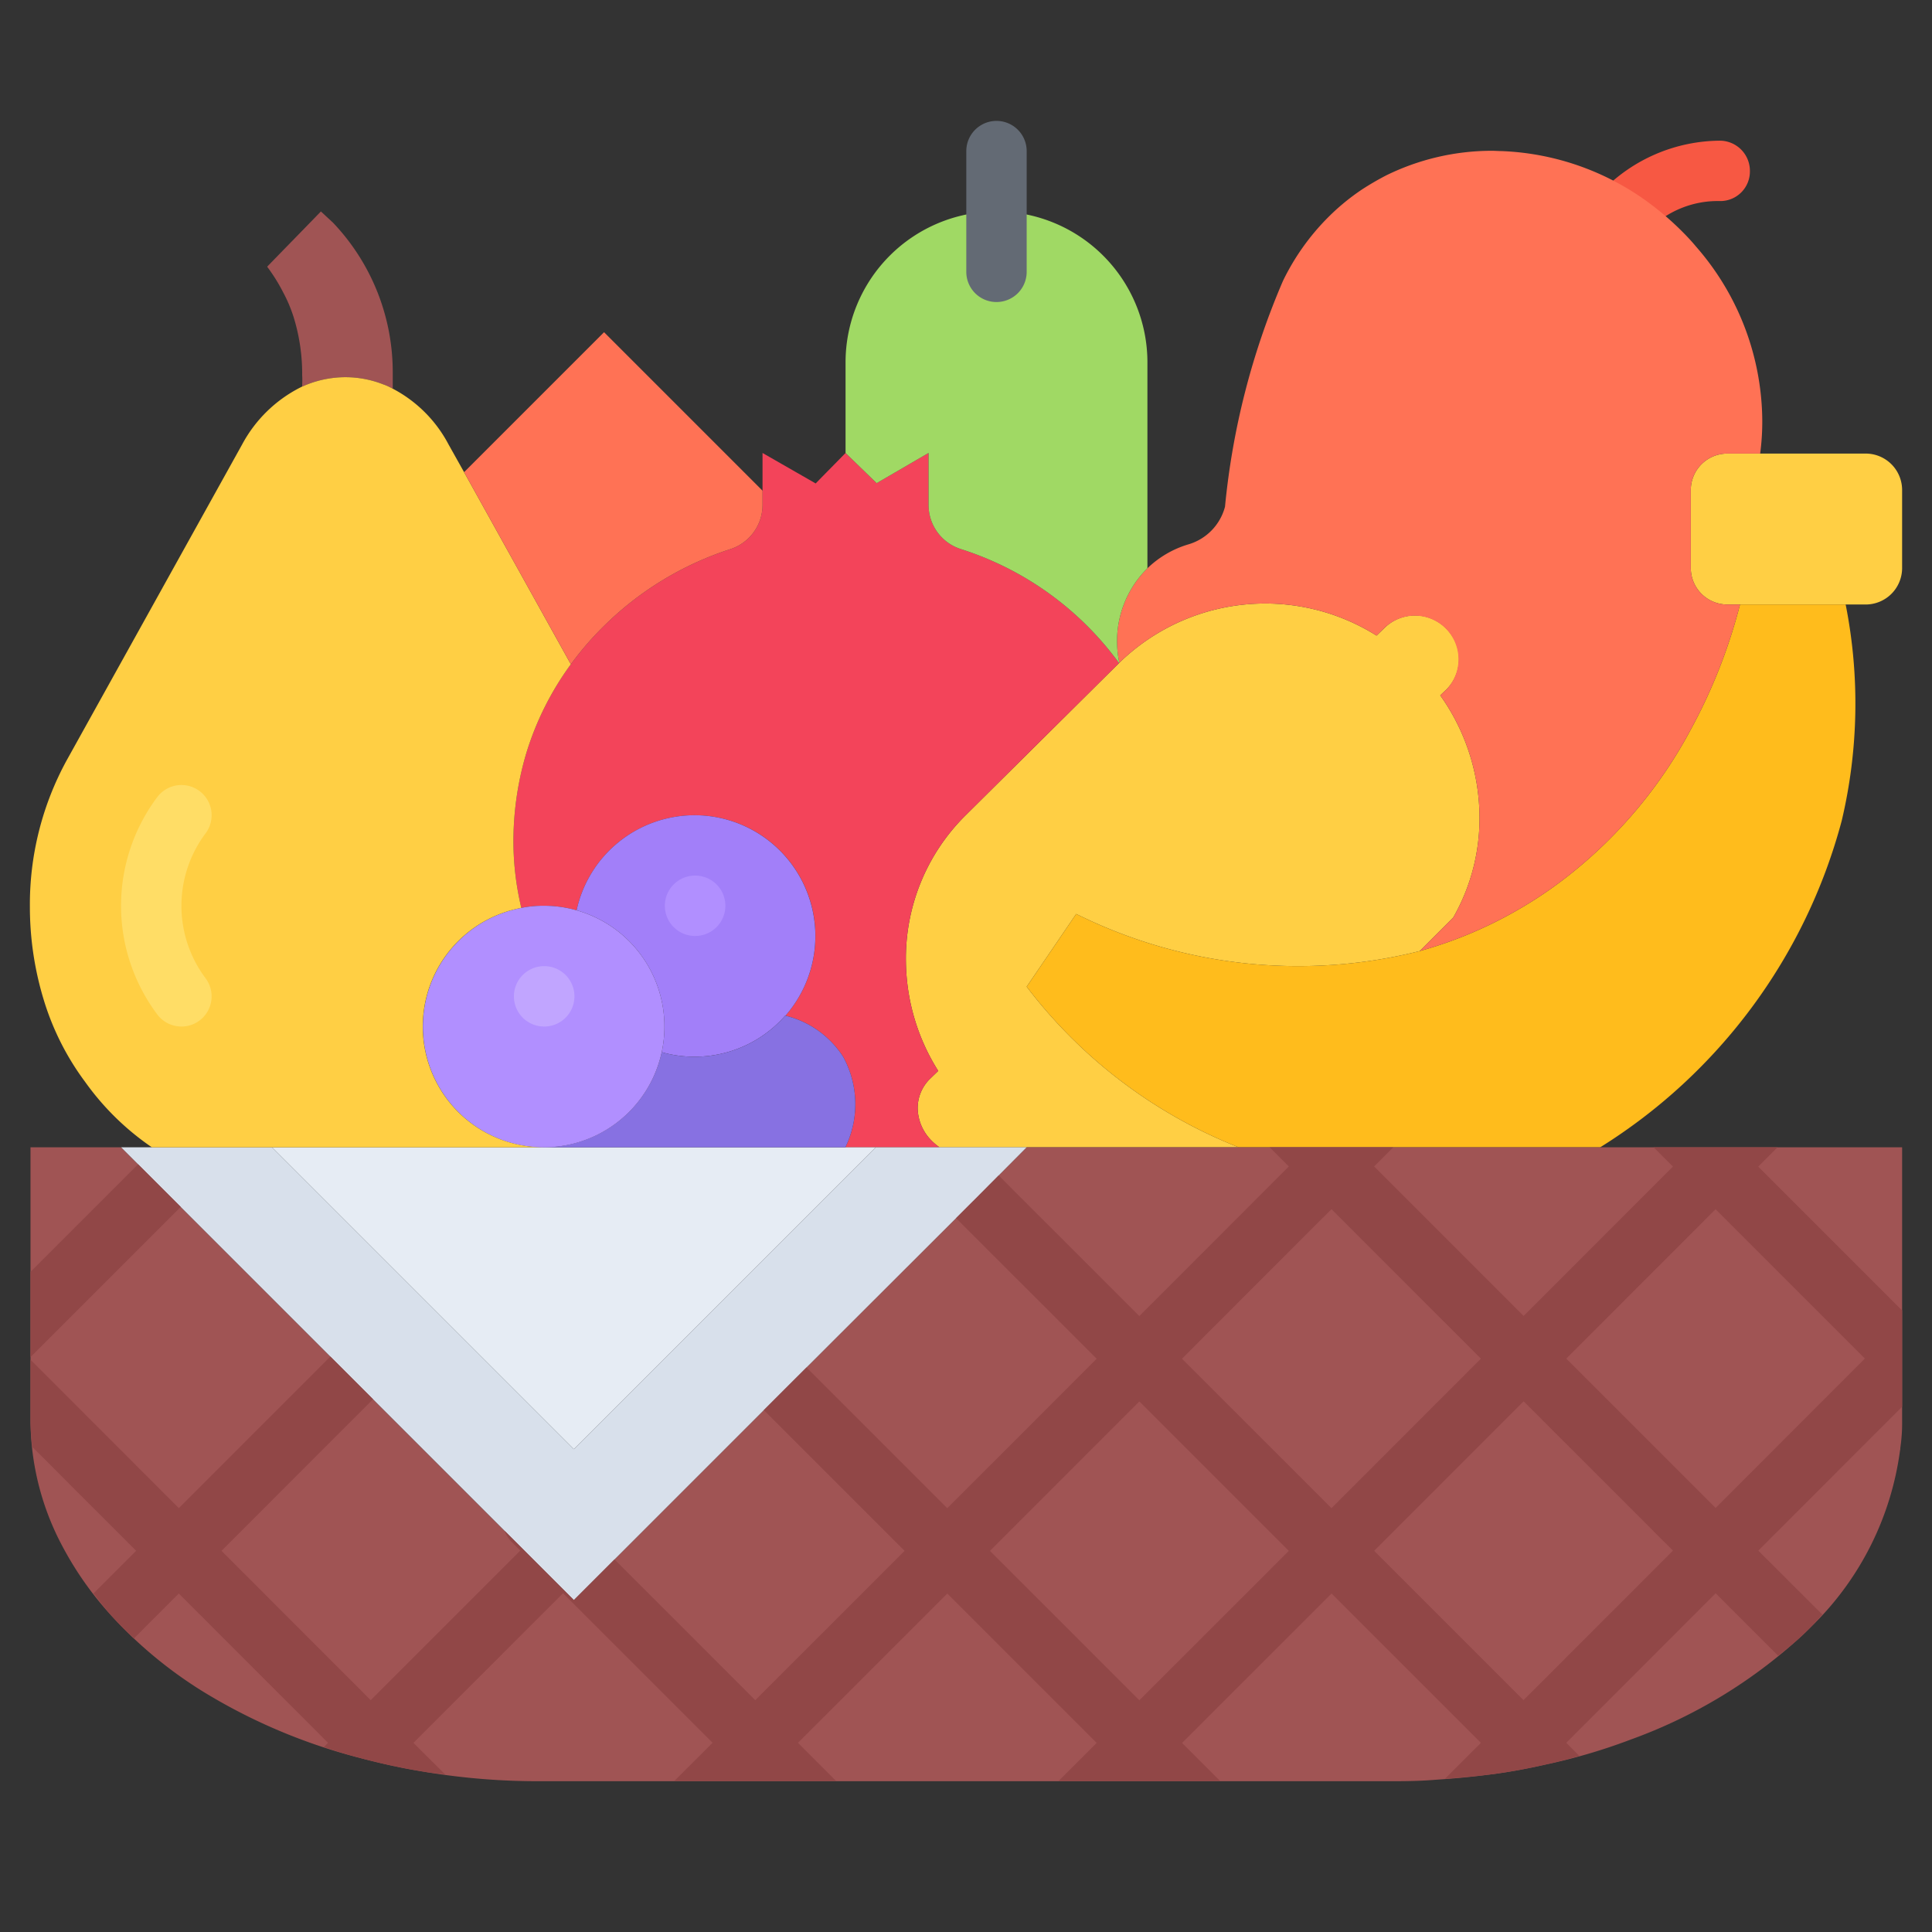 <svg id="icons" height="512" viewBox="0 0 64 64" width="512" xmlns="http://www.w3.org/2000/svg"><rect x="0" y="0" width="64" height="64" fill="#333333" stroke="none"/><path d="m53.895 7.913a.996.996 0 0 1 -.711-1.695l.016-.016a5.487 5.487 0 0 1 3.776-1.542 1 1 0 0 1 .992 1.008.98.98 0 0 1 -1.008.992 3.216 3.216 0 0 0 -2.347.956 1.014 1.014 0 0 1 -.719.297z" fill="#f75843"/><path d="m47.9 20.815a1.425 1.425 0 0 1 .03 2.01l-.22.21a7.007 7.007 0 0 1 1.3 3.95 6.617 6.617 0 0 1 -.87 3.41l-1.11 1.11a16.498 16.498 0 0 1 -11.38-1.23l-.7 1.03-.94 1.38a16.373 16.373 0 0 0 7.02 5.32h-9.91a1.957 1.957 0 0 1 -.29-.25 1.555 1.555 0 0 1 -.43-1.01 1.357 1.357 0 0 1 .4-1l.28-.27a6.926 6.926 0 0 1 -1.07-3.6 6.664 6.664 0 0 1 1.96-4.85l5.1-5.06.01-.01.01-.01a6.929 6.929 0 0 1 8.51-.89l.28-.27a1.443 1.443 0 0 1 2.02.03z" fill="#ffcf44"/><path d="m63.01 16.235v2.58a1.208 1.208 0 0 1 -1.21 1.21h-4.58a1.208 1.208 0 0 1 -1.21-1.21v-2.58a1.208 1.208 0 0 1 1.21-1.21h4.58a1.208 1.208 0 0 1 1.21 1.21z" fill="#ffcf44"/><path d="m47.03 31.505a13.96 13.96 0 0 0 3.38-1.44 13.644 13.644 0 0 0 1.6-1.1 15.321 15.321 0 0 0 4-4.8 18.046 18.046 0 0 0 1.63-4.14h3.5a16.86 16.86 0 0 1 -.13 7.16 18.293 18.293 0 0 1 -8 10.82h-11.98a16.373 16.373 0 0 1 -7.02-5.32l.94-1.38.7-1.03a16.498 16.498 0 0 0 11.38 1.23z" fill="#ffbc1c"/><path d="m41.03 38.005h21.98v9.04a5.615 5.615 0 0 1 -.06.92.277.277 0 0 1 -.01.09 9.979 9.979 0 0 1 -2.93 5.82c-.11.11-.22.22-.34.33a16.774 16.774 0 0 1 -5.65 3.42 18.988 18.988 0 0 1 -2.83.83c-.57.13-1.16.24-1.76.32h-.01c-.61.08-1.21.14-1.84.18-.46.04-.94.05-1.42.05h-28.3a22.719 22.719 0 0 1 -3.73-.3c-.36-.06-.72-.12-1.07-.2h-.01c-.42-.09-.83-.19-1.24-.3a18.891 18.891 0 0 1 -5.15-2.21 14.357 14.357 0 0 1 -2.93-2.43 11.054 11.054 0 0 1 -1.65-2.32 8.945 8.945 0 0 1 -1.07-4.2v-9.04h3l1.27 1.27 6.37 6.37 6.36 6.36 1 1 .64-.64 6.36-6.36 6.37-6.36 1.63-1.64z" fill="#a05454"/><path d="m17.27 30.075a9.537 9.537 0 0 1 -.26-2.01 10.233 10.233 0 0 1 .42-3.1 9.839 9.839 0 0 1 1.48-2.96 10.379 10.379 0 0 1 1.19-1.36 10.59 10.59 0 0 1 4.08-2.45 1.539 1.539 0 0 0 1.08-1.46v-1.73c.59.34 1.17.67 1.76 1.01.33-.34.66-.67.99-1.01.34.33.69.67 1.03 1 .57-.33 1.15-.67 1.72-1v1.73a1.531 1.531 0 0 0 1.06 1.45 10.391 10.391 0 0 1 5.25 3.78l-5.1 5.06a6.664 6.664 0 0 0 -1.96 4.85 6.926 6.926 0 0 0 1.07 3.6l-.28.27a1.357 1.357 0 0 0 -.4 1 1.555 1.555 0 0 0 .43 1.01 1.957 1.957 0 0 0 .29.25h-3.11v-.01a3.268 3.268 0 0 0 -.08-2.99 3.166 3.166 0 0 0 -1.91-1.36 4.002 4.002 0 1 0 -6.92-3.49 3.879 3.879 0 0 0 -1.09-.15 3.64 3.64 0 0 0 -.74.07z" fill="#f3445a"/><path d="m58.31 15.005v.02h-1.09a1.208 1.208 0 0 0 -1.21 1.21v2.58a1.208 1.208 0 0 0 1.21 1.21h.42a18.046 18.046 0 0 1 -1.63 4.14 15.321 15.321 0 0 1 -4 4.8 13.644 13.644 0 0 1 -1.6 1.1 13.96 13.96 0 0 1 -3.38 1.44l1.11-1.11a6.617 6.617 0 0 0 .87-3.41 7.007 7.007 0 0 0 -1.3-3.95l.22-.21a1.447 1.447 0 0 0 -2.05-2.04l-.28.27a6.929 6.929 0 0 0 -8.51.89l-.01.01a3.394 3.394 0 0 1 .9-3.1l.03-.03a3.309 3.309 0 0 1 1.35-.79 1.768 1.768 0 0 0 1.22-1.25 24.92 24.92 0 0 1 1.92-7.48 7.775 7.775 0 0 1 1.48-2.09 7.411 7.411 0 0 1 1.14-.94 9.223 9.223 0 0 1 .81-.47 7.944 7.944 0 0 1 3.49-.81c.11 0 .22.01.33.01a8.781 8.781 0 0 1 5.14 1.92 9.556 9.556 0 0 1 .83.74c.16.16.32.33.46.5a8.829 8.829 0 0 1 2.19 5.46 7.929 7.929 0 0 1 -.06 1.38z" fill="#ff7255"/><path d="m28.01 38.005h.99v.01l-9.99 9.99-9.99-9.99v-.01h8.99z" fill="#e6ecf4"/><path d="m23.01 27.005a4.004 4.004 0 0 1 3.01 6.64h-.01a3.984 3.984 0 0 1 -3 1.36 3.931 3.931 0 0 1 -1.09-.15 3.953 3.953 0 0 0 .09-.85 3.998 3.998 0 0 0 -2.91-3.85 4.001 4.001 0 0 1 3.91-3.15z" fill="#a27ff9"/><path d="m27.93 35.005a3.268 3.268 0 0 1 .08 2.99v.01h-10a4.001 4.001 0 0 0 3.91-3.15 3.931 3.931 0 0 0 1.09.15 3.984 3.984 0 0 0 3-1.36h.01a3.166 3.166 0 0 1 1.91 1.36z" fill="#8771e2"/><path d="m5.03 38.005h3.99v.01l9.99 9.99 9.99-9.99v-.01h2.12 2.89l-1.63 1.64-6.37 6.36-6.36 6.36-.64.64-1-1-6.36-6.36-6.37-6.37-1.27-1.27z" fill="#d8e0eb"/><path d="m19.1 30.155a3.998 3.998 0 0 1 2.91 3.85 3.953 3.953 0 0 1 -.09.85 4.001 4.001 0 1 1 -4.65-4.78 3.64 3.64 0 0 1 .74-.07 3.879 3.879 0 0 1 1.09.15z" fill="#b18fff"/><path d="m13.01 12.375v.5c-.03-.01-.05-.03-.08-.04a1.596 1.596 0 0 0 -.23-.1 3.438 3.438 0 0 0 -1.26-.24 3.477 3.477 0 0 0 -1.26.24c-.06.02-.11.05-.17.07 0-.11.01-.23 0-.37a6.364 6.364 0 0 0 -.28-1.92 4.818 4.818 0 0 0 -.36-.85 5.838 5.838 0 0 0 -.52-.83c.59-.61 1.19-1.22 1.78-1.83.13.12.27.25.4.37a7.183 7.183 0 0 1 1.98 5z" fill="#a05454"/><path d="m12.93 12.835c.03.01.05.03.08.04a4.398 4.398 0 0 1 1.85 1.85l.51.91 3.54 6.37a9.839 9.839 0 0 0 -1.48 2.96 10.233 10.233 0 0 0 -.42 3.1 9.537 9.537 0 0 0 .26 2.01 3.999 3.999 0 0 0 .74 7.93h-12.98a8.82 8.82 0 0 1 -2.22-2.18l-.03-.04a8.852 8.852 0 0 1 -1.33-2.66 10.552 10.552 0 0 1 -.46-3.09 9.949 9.949 0 0 1 1.22-4.85l5.81-10.46a4.499 4.499 0 0 1 1.93-1.89l.06-.03c.06-.02.11-.05.17-.07a3.477 3.477 0 0 1 1.26-.24 3.438 3.438 0 0 1 1.26.24 1.596 1.596 0 0 1 .23.1z" fill="#ffcf44"/><path d="m25.26 16.255v.48a1.539 1.539 0 0 1 -1.08 1.46 10.59 10.59 0 0 0 -4.08 2.45 10.379 10.379 0 0 0 -1.19 1.36l-3.54-6.37.02-.01 4.62-4.62z" fill="#ff7255"/><path d="m37.07 21.965a10.391 10.391 0 0 0 -5.25-3.78 1.531 1.531 0 0 1 -1.06-1.45v-1.73c-.57.33-1.15.67-1.72 1-.34-.33-.69-.67-1.03-1v-3a5 5 0 1 1 10 0v6.82l-.03.03a3.394 3.394 0 0 0 -.9 3.1z" fill="#a0d964"/><path d="m58.246 51.367 4.764-4.767v-3.189l-4.766-4.766.64-.64h-4.107l.64.64-4.945 4.947-4.952-4.952.635-.635h-4.098l.636.636-2.14 2.142c-.905.906-1.848 1.85-2.811 2.813l-1.311-1.311c-1.136-1.135-2.338-2.335-3.348-3.347l-.703.707-.709.708c1.009 1.012 2.211 2.211 3.347 3.346l1.311 1.311c-1.629 1.63-3.298 3.3-4.949 4.951l-4.662-4.662-.708.706-.707.707 4.663 4.663c-1.718 1.718-3.39 3.389-4.947 4.945l-4.662-4.662-.707.707-.64.64-1-1-1.292-1.292a.986.986 0 0 0 .225.359l.293.293-4.955 4.955-4.944-4.947 5.02-5.021-.707-.707-.707-.707-5.02 5.02-4.913-4.917v2.004a8.543 8.543 0 0 0 .057.883l3.442 3.444-1.412 1.412c.204.264.404.53.634.781.222.244.459.48.704.711l1.488-1.489 4.944 4.947-.139.139c.356.117.713.233 1.083.331.41.11.82.21 1.24.3h.01c.35.08.71.14 1.07.2.201.033.411.047.614.075l-.833-.829-.216-.216 4.955-4.956 4.954 4.954q-.656.655-1.274 1.272h5.374l-1.271-1.271c1.558-1.556 3.229-3.227 4.947-4.945l4.948 4.948q-.65.65-1.27 1.268h5.366l-1.267-1.267c1.559-1.558 3.231-3.23 4.951-4.95l4.947 4.947-1.192 1.192c.526-.039 1.041-.085 1.557-.152h.01c.6-.08 1.19-.19 1.76-.32.385-.082.757-.182 1.129-.285l-.436-.436 4.95-4.953 2.07 2.07c.26-.213.528-.421.768-.647.12-.11.23-.22.34-.33.124-.127.238-.259.355-.389zm-20.504 4.956-4.948-4.948c1.651-1.651 3.319-3.321 4.949-4.951l4.95 4.95c-1.72 1.72-3.392 3.392-4.951 4.95zm6.364-6.364-4.951-4.95c.963-.964 1.907-1.908 2.812-2.814l2.139-2.14 4.951 4.952c-1.632 1.633-3.298 3.3-4.951 4.953zm6.362 6.361-4.947-4.947c1.653-1.653 3.319-3.321 4.951-4.953l4.947 4.947zm6.364-6.368-4.947-4.947 4.945-4.947 4.946 4.946z" fill="#914747"/><path d="m1.01 44.959 4.977-4.977-.707-.707-.707-.707-3.563 3.563z" fill="#914747"/><path d="m33.01 10.005a.999.999 0 0 1 -1-1v-4a1 1 0 0 1 2 0v4a.999.999 0 0 1 -1 1z" fill="#636a74"/><path d="m6.011 34.005a.996.996 0 0 1 -.801-.4 6 6 0 0 1 -.001-7.199 1 1 0 0 1 1.602 1.199 4 4 0 0 0 -.001 4.801 1 1 0 0 1 -.799 1.6z" fill="#fd6"/><path d="m18.029 34.005a1 1 0 0 1 -.01-2h.01a1 1 0 0 1 0 2z" fill="#c1a5ff"/><path d="m23.029 31.005a1 1 0 0 1 -.01-2h.01a1 1 0 0 1 0 2z" fill="#b18fff"/></svg>